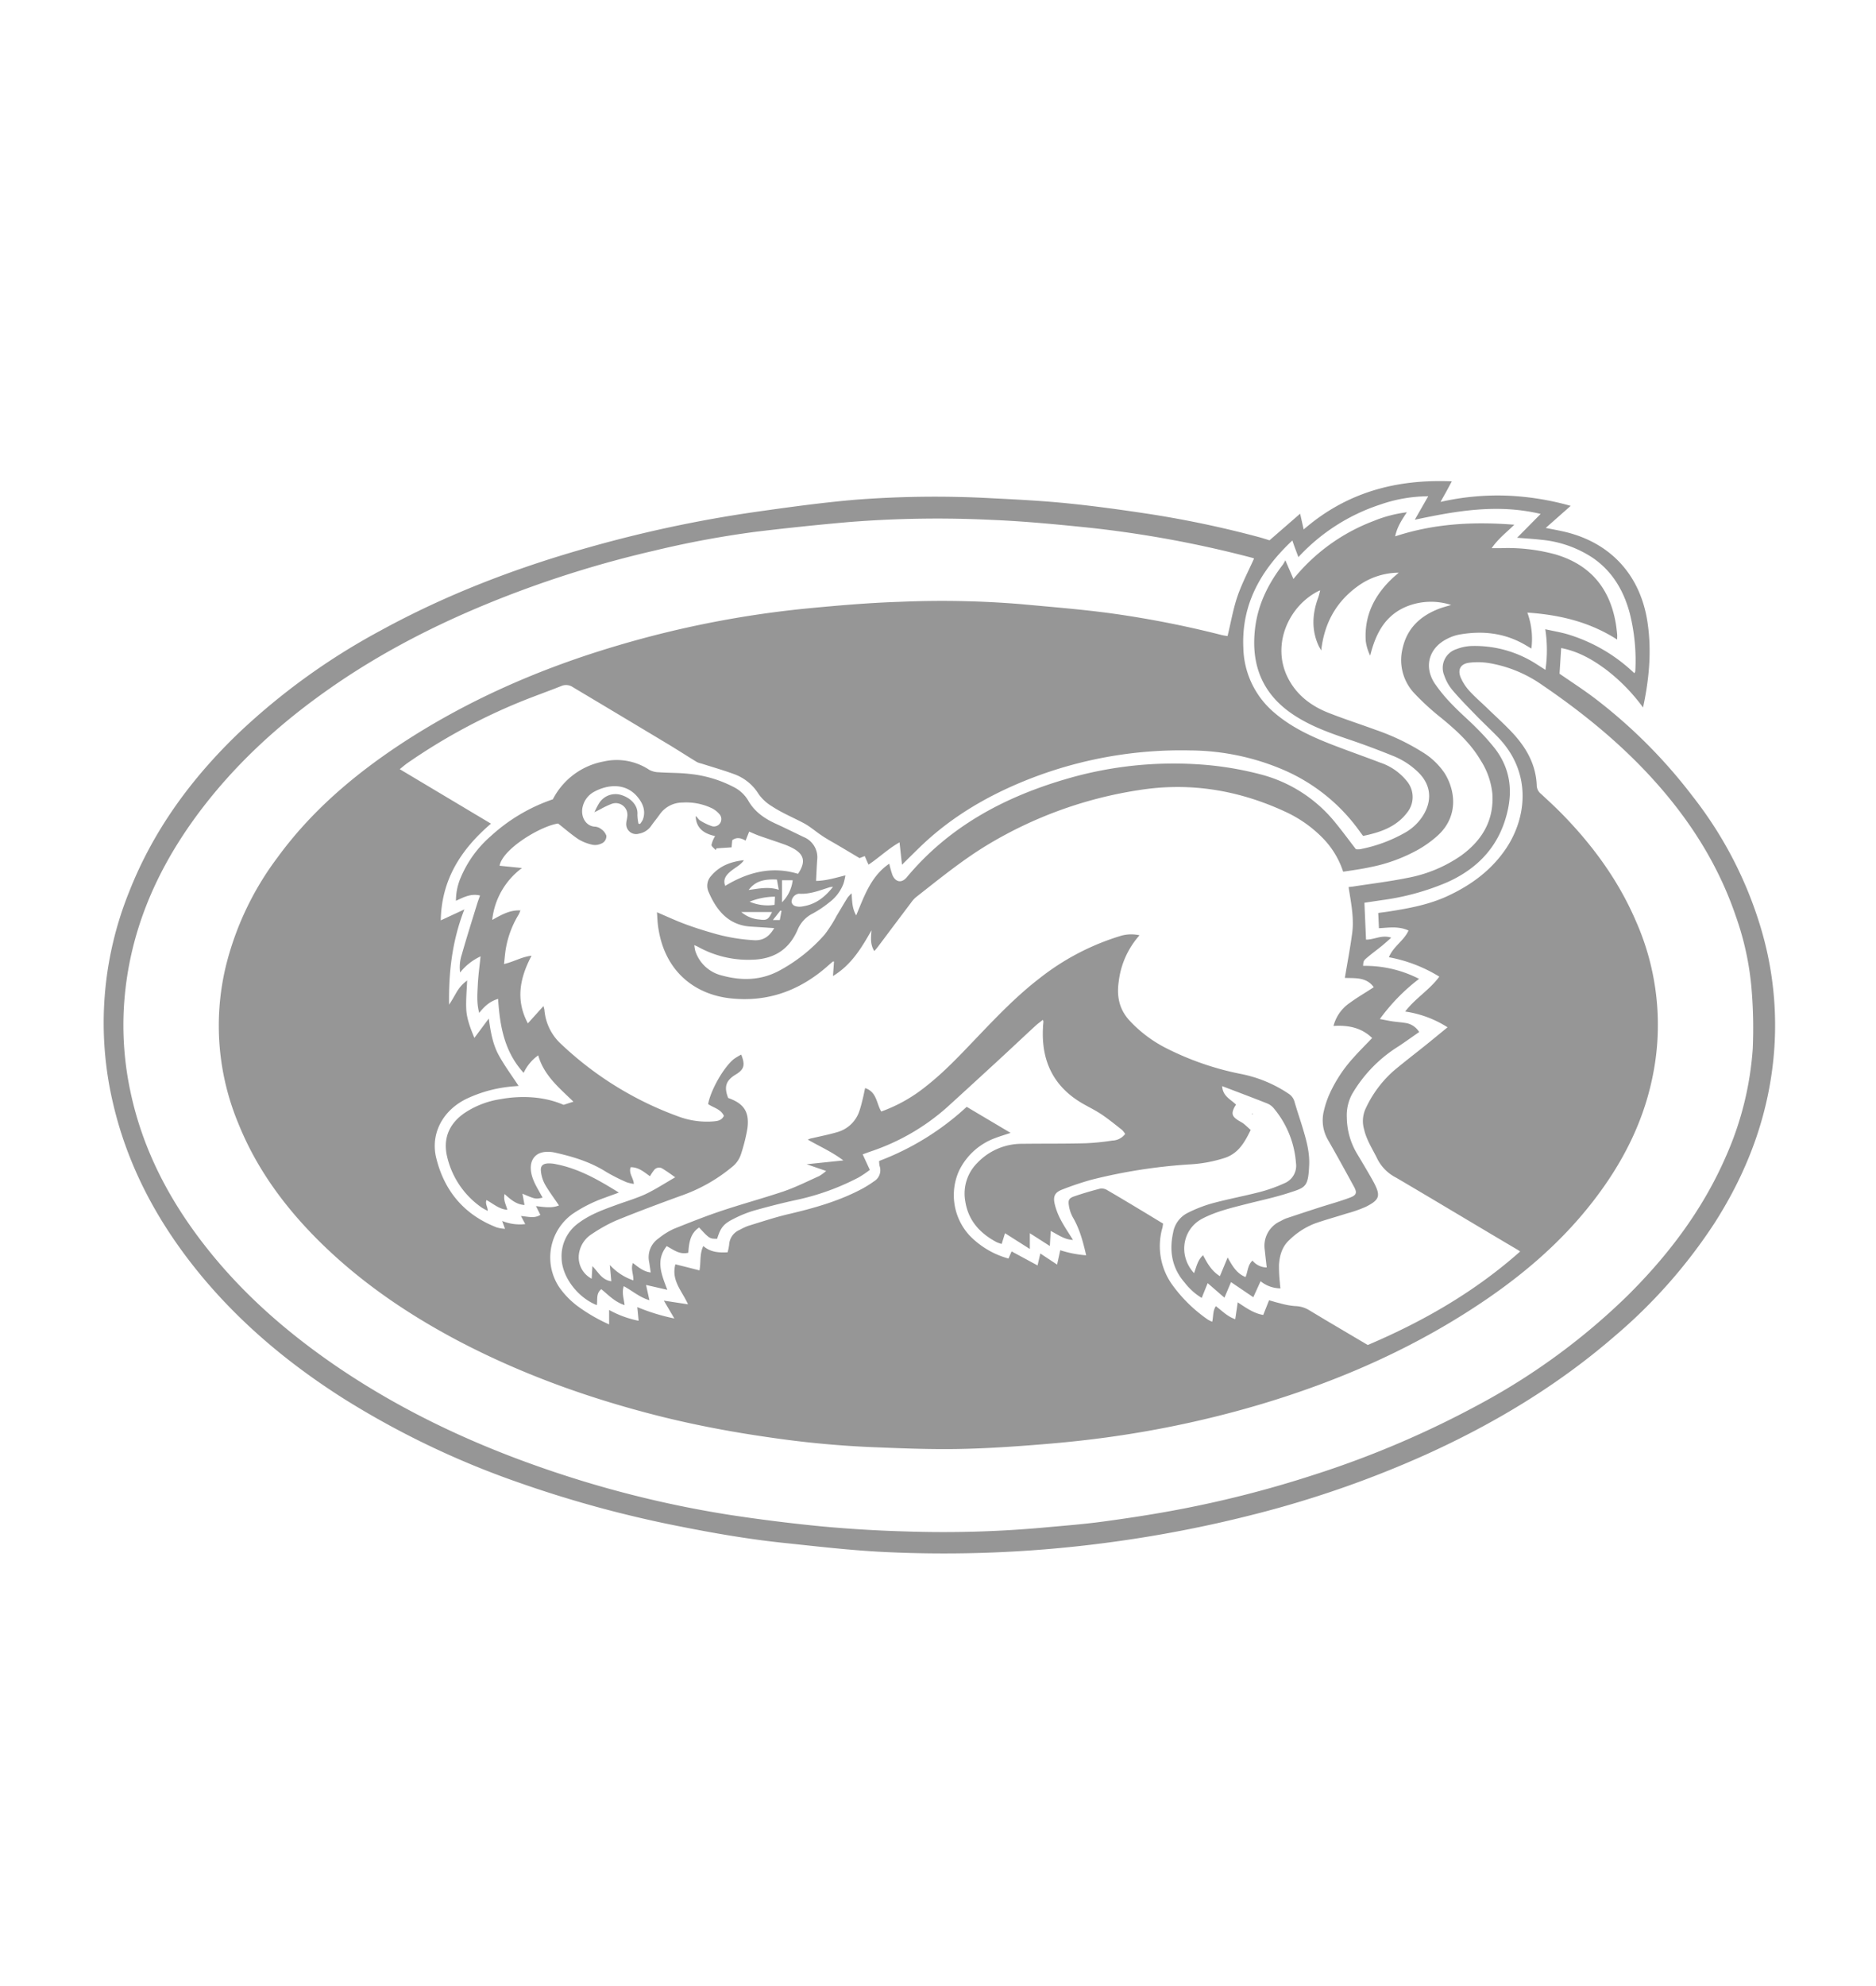 <svg id="Layer_1" data-name="Layer 1" xmlns="http://www.w3.org/2000/svg" viewBox="0 0 595.28 629.87"><defs><style>.cls-1{fill:#969696;}</style></defs><title>Karpat</title><path class="cls-1" d="M402.83,171.35l9.72-8.45c.43,1.9.74,3.31,1.13,5,13.53-11.72,29.22-16,47-15.26-.7,1.3-1.22,2.29-1.76,3.27s-1.06,1.88-1.83,3.26a82,82,0,0,1,20.88-2,87.48,87.48,0,0,1,20.43,3.25l-7.92,7c2.24.45,4.13.78,6,1.22,14.59,3.44,24,13.72,26.27,28.54,1.38,9,.6,17.95-1.39,27.18a58.7,58.7,0,0,0-11.52-11.85c-4.33-3.26-8.92-5.92-14.46-7l-.52,8.14c3.67,2.54,7.33,4.9,10.81,7.51a163.94,163.94,0,0,1,31.39,31.32,125.82,125.82,0,0,1,22.08,43.17A107.48,107.48,0,0,1,563,332.7c-1.45,20.1-8.19,38.37-19,55.23a166,166,0,0,1-31.49,35.67c-18.1,15.69-38.38,27.88-60.14,37.72a331.78,331.78,0,0,1-55.48,19.19A396.46,396.46,0,0,1,354,488.86a393.79,393.79,0,0,1-73.51,3.31c-10.59-.52-21.14-1.76-31.69-2.87-11.12-1.16-22.14-3.06-33.12-5.25a367.31,367.31,0,0,1-51.82-14.16A273.49,273.49,0,0,1,109,443.51C90,431.45,73.1,417,59.46,399c-11.18-14.76-19.38-31-23.59-49.11A111,111,0,0,1,41,282.77c7.63-19.41,19.67-35.83,34.62-50.21a209.71,209.71,0,0,1,44.92-32.47c21.23-11.66,43.71-20.2,67-26.7a404.74,404.74,0,0,1,51.29-10.92c10.86-1.55,21.74-3.06,32.66-4A330.33,330.33,0,0,1,314.6,158c8.06.4,16.12.81,24.14,1.62,8.74.88,17.46,2.09,26.14,3.41a327.51,327.51,0,0,1,34.51,7.28C400.57,170.63,401.74,171,402.83,171.35ZM160.36,389.69l-.1.13,0-.1-.92-2.53a14.84,14.84,0,0,0,7.33,1l-1.36-2.56c2.3.17,4.28.85,6.15-.37l-1.39-2.78c2.74.33,5.11.71,7.3-.21-1.51-2.24-3.13-4.38-4.46-6.69a11.06,11.06,0,0,1-1.26-4.11c-.21-1.7.55-2.43,2.24-2.52a10.27,10.27,0,0,1,2.58.25c7.24,1.42,13.51,5,19.9,9-1.57.58-3,1.07-4.38,1.6a44.25,44.25,0,0,0-10.29,5.15,17,17,0,0,0-4.12,23.44A26.75,26.75,0,0,0,183,414a53.8,53.8,0,0,0,10.28,6v-4.58a32.4,32.4,0,0,0,9.37,3.43l-.43-4.34a64.15,64.15,0,0,0,11.76,3.61l-3.33-5.66,7.66,1.17c-1.83-4.18-5.4-7.51-4-12.69l3.73.93,3.91,1c.5-2.61,0-5.23,1.22-7.73,2.3,2,4.92,2.13,7.7,2a15.47,15.47,0,0,0,.5-2.41,5.42,5.42,0,0,1,3.35-4.72,18.6,18.6,0,0,1,2.76-1.28c4.23-1.29,8.44-2.7,12.74-3.71,8.16-1.91,16.17-4.16,23.59-8.16a37.3,37.3,0,0,0,3.49-2.21,4.1,4.1,0,0,0,1.8-4.92,8.14,8.14,0,0,1-.14-1.56A85.17,85.17,0,0,0,306.74,351l13.93,8.26c-1.86.63-3.37,1.06-4.83,1.63a20.58,20.58,0,0,0-11.53,10.4,18.88,18.88,0,0,0,3.34,20.51A27.12,27.12,0,0,0,320,399.11l1-2.26,8.23,4.45.88-3.79,5.32,3.52c.38-1.69.69-3.08,1-4.56a34.66,34.66,0,0,0,8.22,1.61c-1-4.37-2.06-8.33-4.2-12a11.13,11.13,0,0,1-1.29-3.87c-.26-1.69.1-2.27,1.72-2.82,2.73-.94,5.52-1.76,8.32-2.47a3.39,3.39,0,0,1,2.2.54c3.58,2.07,7.12,4.21,10.67,6.34,2.35,1.41,4.68,2.84,7,4.24-.11.64-.14,1-.23,1.34a21.06,21.06,0,0,0,3,17.87,46.32,46.32,0,0,0,11.45,11.24,9.58,9.58,0,0,0,1.36.67c.41-1.74.15-3.47,1.16-4.94,2,1.49,3.62,3.27,6.15,4.13l.79-5.35c2.72,1.81,5.14,3.52,8.09,4,.66-1.64,1.23-3.09,1.85-4.65,1.29.35,2.32.69,3.37.92a24.62,24.62,0,0,0,4.89.92,8.82,8.82,0,0,1,4.52,1.34c1.68,1,3.35,2,5,3l13.54,8c17.58-7.47,33.92-16.84,48.35-29.65-.44-.3-.66-.47-.91-.61C468.67,388.74,455.85,381,443,373.46a13.56,13.56,0,0,1-5.87-5.79c-1.51-3.14-3.49-6.05-4.28-9.5a9.45,9.45,0,0,1,.39-6.4,36.21,36.21,0,0,1,9-12.2c3.34-2.8,6.81-5.45,10.21-8.18,2.24-1.8,4.46-3.64,6.88-5.61a34,34,0,0,0-13.45-5c3.22-4.22,7.74-6.85,10.84-11.06a46.68,46.68,0,0,0-16-6.16c1.39-3.45,4.78-5.23,6.22-8.47-3.1-1.43-6.15-.92-9.39-.73-.07-1.7-.14-3.25-.22-4.84,1.29-.17,2.3-.3,3.3-.45,6.39-1,12.75-2.16,18.67-4.9,7.52-3.48,14-8.22,18.68-15.22,6.46-9.74,8.14-23.92-2.55-35.06-2.21-2.31-4.57-4.47-6.8-6.76-2.63-2.71-5.3-5.39-7.74-8.27a14.51,14.51,0,0,1-2.63-4.7,6.23,6.23,0,0,1,3.89-8.3,14.56,14.56,0,0,1,4.87-1,36.12,36.12,0,0,1,20.65,5.83l2.72,1.74a43.11,43.11,0,0,0-.05-12.88c2.48.55,4.68.92,6.82,1.52a52.36,52.36,0,0,1,21.44,12.43c.18-.36.29-.47.3-.59a61.22,61.22,0,0,0-1.8-18.59c-1.92-7.07-5.48-13.12-11.63-17.37a35.46,35.46,0,0,0-16.27-5.76c-2.48-.29-5-.43-7.79-.66l7.46-7.55c-13.63-3.25-26.62-1-39.94,1.84l4.26-7.44A46.89,46.89,0,0,0,438,160a61.27,61.27,0,0,0-26,16.67c-.4-1.07-.7-1.86-1-2.66s-.56-1.57-.92-2.61c-10,9.39-16.2,20.2-15.55,34.12a27.65,27.65,0,0,0,9.93,20.57c5.44,4.66,11.83,7.58,18.42,10.13,5,1.94,10.09,3.71,15.1,5.63a18.23,18.23,0,0,1,8.47,5.91,7.85,7.85,0,0,1,.08,9.9c-3.52,4.64-8.62,6.32-14,7.43-.49-.64-.84-1.1-1.17-1.57a57.78,57.78,0,0,0-23.78-19.24,76.26,76.26,0,0,0-29.86-6.3,132.08,132.08,0,0,0-50.13,8.68c-13.22,5.08-25.34,12-35.59,21.88-1.91,1.85-3.79,3.73-5.78,5.69-.27-2.4-.51-4.61-.79-7.1-3.57,2-6.39,4.77-9.83,7.07-.47-1-.83-1.87-1.2-2.72l-1.65.65c-2.43-1.45-4.67-2.79-6.92-4.11-1.69-1-3.42-1.92-5-3-1.94-1.27-3.69-2.85-5.72-3.94-3.37-1.81-6.92-3.24-10.16-5.38a13.73,13.73,0,0,1-4.23-3.89,15.2,15.2,0,0,0-7.42-6.18c-3.52-1.32-7.15-2.34-10.73-3.49a7,7,0,0,1-1.42-.47c-3.1-1.89-6.14-3.86-9.25-5.73q-15-9-30.08-18a3.84,3.84,0,0,0-3.7-.39c-4.52,1.81-9.12,3.4-13.61,5.26A186.35,186.35,0,0,0,129.27,242c-.73.51-1.4,1.11-2.43,1.92l28.95,17.28c-9.45,8.11-15.69,17.66-15.93,30.67l7.49-3.47c-3.92,10.06-5,20-4.85,30.2.92-1.35,1.67-2.74,2.47-4.1a12,12,0,0,1,3.26-3.56c-.12,3.08-.42,6.1-.28,9.09s1.29,6,2.58,9.11L155.1,323c.59,4.39,1.3,8.22,3.14,11.59s4.18,6.51,6.32,9.78l-1.24.11a42.54,42.54,0,0,0-15.09,3.88c-7.67,3.63-11.73,11.1-9.8,18.9,2.61,10.57,9,18.06,19.23,22A11.8,11.8,0,0,0,160.36,389.69Zm237.58-212.6c-.11,0-.24-.1-.38-.14a351.59,351.59,0,0,0-52-9.61c-10.26-1.05-20.54-2.05-30.83-2.47a354.92,354.92,0,0,0-45.54.7q-14.64,1.29-29.24,3.05a308.49,308.49,0,0,0-32.31,6A341.8,341.8,0,0,0,158.26,190c-18.91,7.51-36.95,16.65-53.63,28.33C88.31,229.73,73.79,243.05,62,259.2c-13.11,18-21.38,37.8-22.69,60.29a100.68,100.68,0,0,0,2.11,26.84c3.88,18.26,12.33,34.35,23.79,48.94,11.75,15,25.88,27.3,41.53,38,19.57,13.33,40.73,23.49,63,31.4a342.33,342.33,0,0,0,62.14,15.79Q246,482.6,260.19,484c9.11.86,18.26,1.41,27.4,1.66a354.83,354.83,0,0,0,43.13-1.19c6.44-.6,12.89-1.07,19.29-1.94,8.19-1.11,16.38-2.36,24.5-3.92a348.17,348.17,0,0,0,41.92-10.75,305.71,305.71,0,0,0,54-23.07,208,208,0,0,0,46.16-34.06c13-12.92,23.87-27.35,31.19-44.28a101.26,101.26,0,0,0,8.39-33.87,147.77,147.77,0,0,0-.29-17.85,91.75,91.75,0,0,0-5.09-24.21c-5.54-16.29-14.59-30.47-26.07-43.17-10.69-11.83-23-21.77-36.17-30.67a41.05,41.05,0,0,0-15.84-6.36,22.26,22.26,0,0,0-6.47-.16c-2.84.34-3.84,2.25-2.66,4.89a15.59,15.59,0,0,0,2.75,4.13c1.76,1.92,3.76,3.63,5.64,5.45,2.76,2.68,5.65,5.25,8.25,8.08,4.26,4.67,7.22,10,7.41,16.54a3.57,3.57,0,0,0,1.42,2.57c2.29,2.13,4.6,4.24,6.78,6.48,9.67,9.91,17.73,20.95,23.24,33.74a81.19,81.19,0,0,1,5.08,50.51c-3.09,14.25-9.7,26.84-18.57,38.3-10.81,14-24.21,25.06-39,34.56-20.47,13.18-42.61,22.73-65.89,29.73a325.52,325.52,0,0,1-45.22,10.08c-8,1.21-16.13,2.1-24.22,2.76-9.27.76-18.56,1.4-27.85,1.54s-18.45-.27-27.67-.64a316.55,316.55,0,0,1-31.64-3.06c-11.22-1.6-22.35-3.67-33.35-6.36C187.91,443.81,165.85,436,145,425c-16.53-8.77-31.8-19.28-45-32.67-10.29-10.46-18.76-22.18-24.29-35.86a80.7,80.7,0,0,1-4.17-49.55A95.08,95.08,0,0,1,88,272c10.59-14.54,24-26,38.91-35.88,21.39-14.1,44.63-24.2,69.15-31.43a322.12,322.12,0,0,1,60.59-11.79c9.62-.92,19.26-1.74,28.9-2.05a307.27,307.27,0,0,1,38.14.71c9.25.86,18.52,1.59,27.73,2.79a319.38,319.38,0,0,1,36.1,7c.74.19,1.51.28,2,.37,1.07-4.39,1.78-8.63,3.16-12.65S396.12,181.15,397.94,177.09Z"/><path class="cls-1" d="M392.21,350.31c-.2.32-.37.56-.5.81-1,1.92-.79,2.86,1,4.05.67.45,1.41.77,2,1.25s1.38,1.22,2.15,1.92c-1.9,3.88-3.82,7.33-8.1,8.82a43.76,43.76,0,0,1-11.31,2.1,171.25,171.25,0,0,0-31,4.83,95.26,95.26,0,0,0-9.28,3.1c-2.4.9-3.07,2.1-2.51,4.59a21.32,21.32,0,0,0,1.93,5.05c1.1,2.12,2.47,4.09,3.88,6.38-2.75-.11-4.7-1.65-7.07-2.85-.09,1.63-.17,3-.27,4.78l-6.35-4.06v5l-7.88-5c-.33,1.08-.66,2.16-1.05,3.4a11.32,11.32,0,0,1-1.62-.56c-5.28-2.82-9-6.85-9.94-13a13.71,13.71,0,0,1,3.88-12.19,19.42,19.42,0,0,1,14.29-6c6.68-.09,13.37,0,20.06-.18a74.92,74.92,0,0,0,8.44-.85,5.25,5.25,0,0,0,4.07-2.1,6.4,6.4,0,0,0-1-1.28c-2.11-1.66-4.19-3.36-6.41-4.86-1.8-1.22-3.77-2.19-5.67-3.26-9.5-5.31-13.57-13.53-13-24.25,0-.65.09-1.3.14-2a3.94,3.94,0,0,0-.17-.53c-.82.65-1.6,1.19-2.3,1.83-4.54,4.19-9,8.42-13.59,12.61q-7.22,6.65-14.48,13.25a69.46,69.46,0,0,1-24.35,14.07l-2.46.89,2.27,4.93a35.87,35.87,0,0,1-3.52,2.38,77.62,77.62,0,0,1-19.38,7.06c-4.68,1-9.33,2.19-13.94,3.49a36.54,36.54,0,0,0-6.24,2.52c-3.37,1.66-4.27,2.85-5.37,6.39-2.36,0-2.43,0-5.72-3.57-2.88,1.91-3.22,5-3.43,8-2.75.67-4.62-.89-6.85-2.1-3.61,4.52-1.65,9,.19,13.86L205,407.49l1.07,4.83c-3-.84-5.36-2.93-8.13-4.44-.69,2,0,3.84.25,6-3.14-1-5.1-3.21-7.4-5.05-1.74,1.39-1.11,3.36-1.41,5.06-6.17-2.45-11.1-9.07-11.18-15a12.88,12.88,0,0,1,5.44-11.07c3.67-2.75,7.92-4.25,12.15-5.79,3-1.09,6.1-2,9-3.32,3.2-1.52,6.19-3.48,9.46-5.36-1.39-1-2.64-1.9-4-2.73a2,2,0,0,0-2.74.49,15.27,15.27,0,0,0-1.26,1.9c-1.84-1.28-3.58-2.89-6.12-2.86-.73,1.92.87,3.33,1,5.3a12.07,12.07,0,0,1-2.31-.54,57.22,57.22,0,0,1-6.4-3.23c-5.12-3.25-10.79-4.94-16.63-6.23a9.79,9.79,0,0,0-2.17-.17c-3.39,0-5.4,2.19-5.18,5.57.17,2.54,1.36,4.71,2.58,6.87.38.68.75,1.36,1.16,2.08-2.27.51-2.31.5-6.4-1.25l.66,3.58c-2.62-.15-4.4-1.74-6.33-3.47-.46,1.94.45,3.32.87,5-2.64-.2-4.43-1.92-6.61-3.09-.48,1.2.39,2.13.4,3.42a18.34,18.34,0,0,1-1.85-1,27.07,27.07,0,0,1-11-16c-1.41-5.73.44-10.44,5.28-13.89a28.14,28.14,0,0,1,11.47-4.51c6.43-1.19,13.79-1,20.16,1.78l3.13-1c-4.48-4.36-9.35-8.28-11.18-14.69a14.11,14.11,0,0,0-4.62,5.55c-6.13-6.72-7.56-14.86-8.1-23.46-2.56.73-4.29,2.3-6,4.44-.86-3.15-.58-6.08-.44-9s.55-5.76.87-8.92A17.88,17.88,0,0,0,146,308.4a12.92,12.92,0,0,1,.54-5.71c1.5-5.31,3.18-10.56,4.79-15.83.28-.89.59-1.77,1-2.87-2.89-.71-5.19.54-7.65,1.67a18.46,18.46,0,0,1,1.49-7.3,35.63,35.63,0,0,1,9.49-13.14,55.6,55.6,0,0,1,19.77-11.74,22.75,22.75,0,0,1,16.15-12A18.65,18.65,0,0,1,206,244.12a6.6,6.6,0,0,0,3.08.78c3.19.23,6.41.14,9.58.51a38.52,38.52,0,0,1,14.11,4.16,11.17,11.17,0,0,1,4.6,4.22c2,3.59,5.19,5.79,8.84,7.45,3,1.36,5.89,2.82,8.84,4.22a6.94,6.94,0,0,1,4.24,7.38c-.14,2.09-.22,4.18-.34,6.52,3.1-.05,6-.93,9.31-1.76a24.4,24.4,0,0,1-.58,2.54,13.33,13.33,0,0,1-4.5,6,34.35,34.35,0,0,1-5.22,3.52,10.06,10.06,0,0,0-4.82,5.08c-2.65,6.26-7.39,9.36-14.24,9.6a32.87,32.87,0,0,1-17.37-4.06c-.31-.17-.63-.3-1.22-.57a13.36,13.36,0,0,0,.31,1.84,11.73,11.73,0,0,0,8.45,7.8c6.29,1.73,12.5,1.6,18.4-1.63a51.83,51.83,0,0,0,14.23-11.38,41.66,41.66,0,0,0,3.74-5.86c1.17-1.92,2.29-3.87,3.48-5.78a11.12,11.12,0,0,1,1.31-1.41c.17,2.5.14,4.76,1.45,7,2.61-6.23,4.72-12.49,10.5-16.39a31.6,31.6,0,0,0,1,3.59c1,2.32,2.95,2.64,4.55.72,13.22-15.87,30.51-25.23,50-31a121,121,0,0,1,42.22-4.84,103.75,103.75,0,0,1,20,3.19,45,45,0,0,1,23.92,15.5c2.16,2.64,4.18,5.4,6.39,8.25a5.67,5.67,0,0,0,1.3,0A46.91,46.91,0,0,0,445.94,264a16,16,0,0,0,5.95-5.94c2.63-4.65,2-9.36-1.82-13.11a24.35,24.35,0,0,0-8-5.22c-4.64-1.88-9.33-3.64-14.07-5.24-6.06-2.05-12.06-4.19-17.45-7.74-9.91-6.53-13.65-15.75-12.31-27.36.89-7.7,4.18-14.28,8.82-20.32a13.79,13.79,0,0,0,.8-1.39l2.56,5.93a59.93,59.93,0,0,1,25.47-18.4,41,41,0,0,1,10.53-2.76c-1.62,2.43-3.09,4.64-3.71,7.64,12.38-4.08,24.82-4.71,37.8-3.69-2.54,2.5-5.14,4.46-7.18,7.44h2.86a57.49,57.49,0,0,1,17.46,2c10.94,3.26,17.14,10.66,19.05,21.81.2,1.14.32,2.3.44,3.45.05.43,0,.86,0,1.72-8.72-5.59-18.18-7.85-28.49-8.55a24.22,24.22,0,0,1,1.28,11.4l-1.8-1.06c-6.64-3.93-13.79-4.69-21.25-3.34a14.37,14.37,0,0,0-3.67,1.31c-5.75,2.87-7.48,8.71-4,14.09a49.57,49.57,0,0,0,5.69,6.86c2.4,2.53,5.08,4.78,7.53,7.26a74.45,74.45,0,0,1,5.84,6.47c4.57,5.88,5.77,12.5,4.14,19.76-2.44,10.93-9.12,18.24-19.15,22.75a79.21,79.21,0,0,1-20.94,5.71l-5.37.8c.17,4,.34,7.82.51,11.7,2.77,0,5-1.63,8-.62-1.1,1-2,1.78-2.88,2.52-1.64,1.33-3.34,2.57-4.94,3.94-1,.88-1,.95-1.11,2.48a37.5,37.5,0,0,1,17.76,4.12,61.12,61.12,0,0,0-12.44,12.74c1.54.29,2.78.55,4,.74s2.61.26,3.9.48a6.1,6.1,0,0,1,4.57,2.9c-2.15,1.5-4.26,3-6.44,4.47a43.86,43.86,0,0,0-14.79,15.12,14.14,14.14,0,0,0-1.73,7.52,22.86,22.86,0,0,0,3.21,11.41c1.78,3,3.61,6,5.26,9,2.35,4.4,2,5.66-2.41,7.89a41.29,41.29,0,0,1-6.14,2.15c-3.38,1.09-6.82,2-10.17,3.2a24,24,0,0,0-8,5.21c-2.3,2.11-3.08,4.91-3.27,7.85a45.89,45.89,0,0,0,.3,5.84c0,.49.1,1,.16,1.63A10.09,10.09,0,0,1,400,406.3l-2.31,5.08-7.07-4.79-2.09,4.93-5.32-4.6c-.64,1.57-1.23,3.05-1.89,4.68a19.64,19.64,0,0,1-5.41-4.86c-4.06-4.64-4.94-10.06-3.65-15.92a8.59,8.59,0,0,1,4.5-6.13,43.12,43.12,0,0,1,7.87-3.08c5-1.36,10.18-2.31,15.23-3.62a48.46,48.46,0,0,0,7.76-2.78,6,6,0,0,0,3.61-6.39,30.51,30.51,0,0,0-7.12-17.45,5.33,5.33,0,0,0-2.11-1.48c-4.57-1.81-9.18-3.54-14.19-5.45C388,347.7,390.52,348.6,392.21,350.31ZM172.42,319.08l0-.06a6.89,6.89,0,0,1,.33,1.24,16.48,16.48,0,0,0,5.48,11,107.11,107.11,0,0,0,37,22.79,25.92,25.92,0,0,0,11.14,1.57c1.3-.11,2.6-.27,3.33-1.76-1-2.19-3.38-2.59-5-3.73.8-4.43,4.93-11.68,8.16-14.28a19.88,19.88,0,0,1,2.34-1.41c1.33,3.29.92,4.7-1.67,6.27-3.21,1.93-3.86,3.91-2.47,7.48,5,1.76,6.82,4.43,6.09,9.76a56.46,56.46,0,0,1-2.07,8.19,8.45,8.45,0,0,1-2.88,4,52.09,52.09,0,0,1-16.25,9.11c-6.89,2.51-13.76,5.07-20.54,7.84a50.57,50.57,0,0,0-7.59,4.24,8.86,8.86,0,0,0-4.18,7,7.67,7.67,0,0,0,4.1,7.18c.07-1.21.14-2.4.24-4,1.91,1.95,3,4.4,6,4.81-.15-1.68-.29-3.22-.47-5.17a17.76,17.76,0,0,0,7.46,4.88c.11-1.93-.91-3.58-.14-5.5,1.76,1.33,3.34,2.73,5.66,3-.19-1.21-.33-2.27-.51-3.33a7.24,7.24,0,0,1,3-7.48,23,23,0,0,1,4.78-3c5-2,10-4,15.06-5.69,6.53-2.19,13.21-4,19.73-6.18,3.9-1.33,7.61-3.2,11.38-4.89a14.71,14.71,0,0,0,2.22-1.62l-6.19-2.13L267.61,368c-3.78-2.84-7.65-4.49-11.28-6.6a4.44,4.44,0,0,1,1.32-.44c2.75-.65,5.54-1.18,8.24-2a10.3,10.3,0,0,0,6.92-7c.37-1.1.64-2.23.92-3.36s.49-2.22.78-3.54c3.75,1.21,3.58,4.92,5.13,7.43a49.08,49.08,0,0,0,14.26-8.05c5.81-4.55,10.82-9.92,15.9-15.23,6.38-6.67,12.75-13.35,20.1-19a78.1,78.1,0,0,1,25.94-13.49,11.93,11.93,0,0,1,5.75-.12A26.72,26.72,0,0,0,355,311.19c-.69,4.59.05,8.74,3.33,12.36a41.37,41.37,0,0,0,11.37,8.67,91.59,91.59,0,0,0,23.77,8.3,41.34,41.34,0,0,1,15.41,6.32,4.39,4.39,0,0,1,1.88,2.54c.82,2.86,1.81,5.67,2.66,8.52,1.12,3.76,2.18,7.57,2,11.54-.31,7-1.07,7.11-6.55,8.88-4.48,1.45-9.11,2.41-13.68,3.58s-9.32,2.3-13.61,4.52c-6.44,3.32-7.8,11.78-2.69,17.32.77-2,1.11-4.13,2.86-5.68,1.35,2.57,2.69,5,5.34,6.64l2.46-5.93c1.53,2.75,2.9,5.12,5.68,6.21.74-1.76.65-3.79,2.2-5.21a5.94,5.94,0,0,0,4.52,2.17c-.22-1.94-.44-3.72-.62-5.51a8.56,8.56,0,0,1,5.11-9.23,12,12,0,0,1,1.56-.78q5.46-1.83,10.94-3.6c3.17-1,6.41-1.89,9.52-3.07,2.05-.78,2.19-1.61,1.12-3.53-2.73-5-5.44-9.94-8.26-14.85a12.3,12.3,0,0,1-1.24-9.06,29,29,0,0,1,1.78-5.35,44,44,0,0,1,7.66-11.6c1.87-2.1,3.87-4.08,5.88-6.18-3.37-3.27-7.51-4.13-12.26-3.83a12.68,12.68,0,0,1,5.12-7.28c2.43-1.79,5.07-3.3,7.65-5-2.34-3.3-6-2.81-9.17-2.95.81-4.88,1.72-9.58,2.34-14.31s-.4-9.63-1.16-14.5c.68-.08,1.1-.12,1.52-.18,5.67-.88,11.37-1.56,17-2.7a43.83,43.83,0,0,0,17.2-7.11c6.67-4.84,10.48-11.19,9.9-19.68a24,24,0,0,0-3.75-10.58c-3.24-5.49-7.87-9.64-12.74-13.61a79.66,79.66,0,0,1-8.18-7.5,15.35,15.35,0,0,1-3.8-14.37c1.43-6.39,5.67-10.28,11.59-12.55,1.24-.47,2.54-.79,3.81-1.18a20.68,20.68,0,0,0-14.24.53c-6.82,2.86-9.75,8.68-11.45,15.53a14.91,14.91,0,0,1-1.4-4.55c-.56-8.13,2.76-14.66,8.58-20.1.51-.47,1.05-.92,1.9-1.65a22.39,22.39,0,0,0-13,4.27c-6.81,4.92-10.64,11.64-11.62,20.4-.42-.76-.65-1.12-.83-1.5-2.32-5.06-2-10.15-.13-15.26.27-.72.42-1.49.63-2.24l.21-.12s-.11,0-.12,0a.48.48,0,0,0,0,.17c-.15,0-.32-.07-.43,0-9.65,4.71-15.26,17.19-9.86,27.72,2.79,5.45,7.41,8.89,13,11.07,4.86,1.91,9.84,3.51,14.74,5.31a72.34,72.34,0,0,1,14.92,7.09,22.73,22.73,0,0,1,6.93,6.53c3.34,5.18,4.85,13.67-2.18,20a35.75,35.75,0,0,1-5.8,4.21A51.44,51.44,0,0,1,434.78,275c-2.81.61-5.68,1-8.58,1.44a27.35,27.35,0,0,0-6.69-10.89,39.86,39.86,0,0,0-11.38-8c-14.85-6.94-30.39-9.58-46.66-7a131.34,131.34,0,0,0-48,17.3c-8.12,4.89-15.42,10.89-22.86,16.7a9.34,9.34,0,0,0-1.58,1.79q-5.19,6.88-10.35,13.77c-.38.49-.8,1-1.25,1.5-1.35-2.15-1.06-4.32-.89-6.58-3.16,5.55-6.4,11-12.23,14.49.13-1.73.23-3.16.33-4.58-.24,0-.35-.06-.38,0-.5.42-1,.84-1.47,1.27-8.93,7.93-19.24,11.73-31.23,10.36-10.85-1.24-20.93-8.33-22.79-23.19-.16-1.32-.2-2.65-.3-4.08,3.12,1.33,5.88,2.62,8.72,3.68s5.76,2,8.69,2.84a58.07,58.07,0,0,0,13.48,2.35c3,.15,4.86-1.36,6.31-3.85l-7.47-.48c-6.93-.43-10.83-5-13.41-11.13a4.61,4.61,0,0,1,.84-4.92c2.69-3.21,6.34-4.57,10.43-5a6.3,6.3,0,0,1-1.48,1.52c-1,.79-2.18,1.47-3.14,2.35-1.18,1.09-2.05,2.38-1.32,4.27,7.31-4.43,14.92-6.29,23.11-3.82,2.52-3.76,2-6.19-1.72-8.16a22.24,22.24,0,0,0-2.79-1.22c-2.6-.92-5.22-1.77-7.82-2.69-1.06-.38-2.09-.86-3.18-1.32l-1.13,2.86c-1.51-.89-2.91-1.14-4.24-.12l-.21,2.25.05,0-4.85.32-.21.56c-.49-.56-1.4-1.16-1.36-1.68a9.4,9.4,0,0,1,1.14-2.77c-3.33-.73-6-2.3-6.17-6.33.56.34.83,1,1.34,1.34a17.91,17.91,0,0,0,3.84,1.86,2.34,2.34,0,0,0,2.29-3.9,7.61,7.61,0,0,0-2.18-1.73,18.88,18.88,0,0,0-9.51-1.87,8.79,8.79,0,0,0-7.22,3.82c-.88,1.25-1.88,2.41-2.74,3.67a6,6,0,0,1-3.78,2.37,3.15,3.15,0,0,1-4.05-3.43c.05-.65.25-1.29.31-1.94a3.71,3.71,0,0,0-4.86-4.11,26.83,26.83,0,0,0-3.72,1.76l-1.85.94,0,.05a23.74,23.74,0,0,1,1.47-2.89,6.14,6.14,0,0,1,7.26-2.57c2.62.86,5.16,3.06,4.92,6.17a14.24,14.24,0,0,0,.35,2.87l.48.07a7.22,7.22,0,0,0,.89-1.36c.95-2.59.16-4.87-1.45-6.92-3.9-5-9.9-4.17-14-1.92a7.2,7.2,0,0,0-3.57,4.48c-.9,3.11.75,6.41,3.79,6.58a3.56,3.56,0,0,1,2,.77,4.26,4.26,0,0,1,1.65,2.09,2.5,2.5,0,0,1-1.7,2.55,4.5,4.5,0,0,1-2.72.33,14.5,14.5,0,0,1-4.42-1.73c-2.21-1.47-4.22-3.25-6.47-5-5.49.78-17.58,8-18.57,13.39l7.11.72a23.58,23.58,0,0,0-9.44,16.46c3-1.67,5.69-3.22,9-3l-.05-.05a9.23,9.23,0,0,1-.58,1.37,30.61,30.61,0,0,0-4,10.5c-.31,1.65-.41,3.33-.63,5.17,3.17-.74,5.68-2.31,8.74-2.64-3.7,7-5.15,14-1.17,21.45Zm91.9-37.85a7.37,7.37,0,0,0-1,.12c-3.18,1-6.28,2.28-9.71,2.07a1.61,1.61,0,0,0-.64.12,2.72,2.72,0,0,0-1.8,2.46c.26,1.25,1.29,1.46,2.33,1.54a5.59,5.59,0,0,0,1.29-.12C258.71,286.8,261.66,284.63,264.32,281.23Zm-26.76,1c3.12-.39,6.19-1.15,9.55-.06l-.59-3.24C243,278.77,239.83,279.15,237.56,282.23Zm-2.33,7a10,10,0,0,0,5.75,2.37c2.32.33,2.87,0,4-2.37Zm2.64-3.28a14.59,14.59,0,0,0,7.91,1l.13-2.59A21.93,21.93,0,0,0,237.87,285.94Zm10.28.19a11.76,11.76,0,0,0,3.38-7h-3.38Zm-.71,5.62.54-2.89-.36-.11-2.37,3Z"/><path class="cls-1" d="M397.16,353.26l.44,0v.11l-.44,0Z"/><polygon class="cls-1" points="172.42 319.08 172.52 319.08 172.38 319.02 172.42 319.08"/><polygon class="cls-1" points="165.09 288.62 165.11 288.47 165.04 288.57 165.09 288.62"/><polygon class="cls-1" points="232.1 268.62 232.24 268.55 232.15 268.58 232.1 268.62"/><path class="cls-1" d="M188.57,257.46l-.09.11.05-.06Z"/></svg>